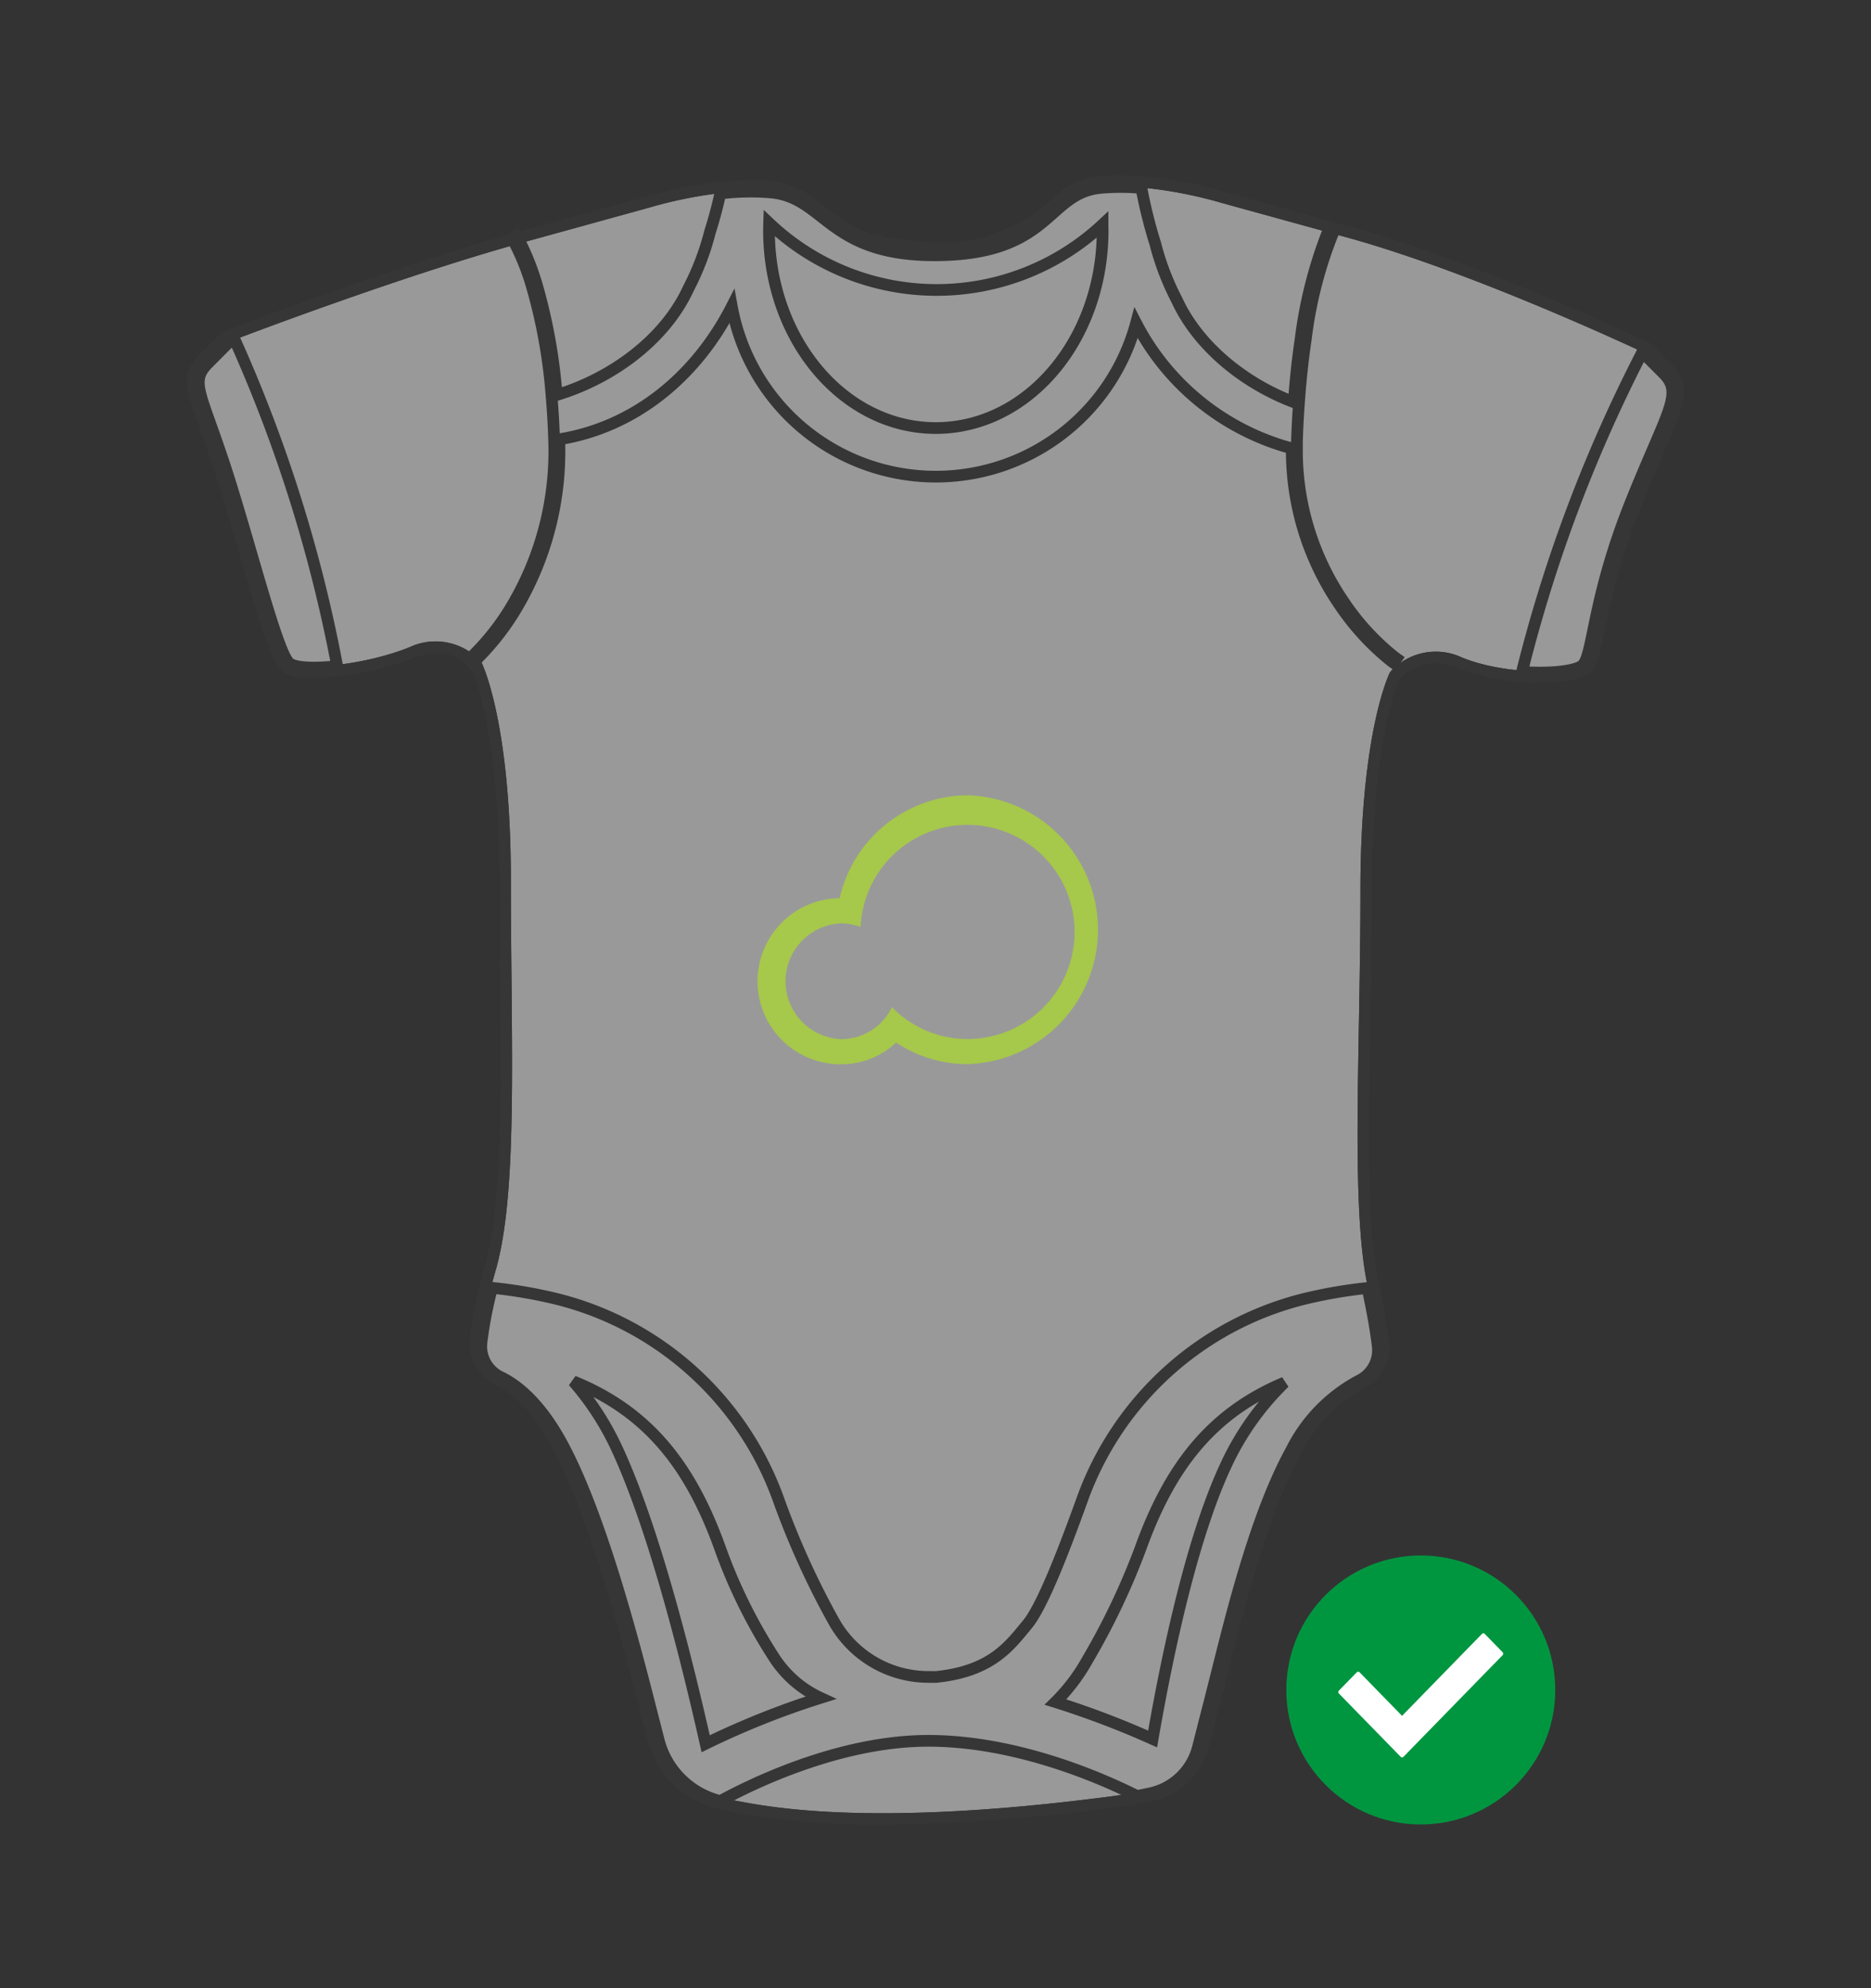 <svg id="RCL" xmlns="http://www.w3.org/2000/svg" width="160" height="170" viewBox="0 0 160 170">
  <rect x="0" y="0" width="160" height="170" fill="#333333" stroke="none"/>
<defs>
    <style>
      .cls-1 {
        opacity: 0.5;
      }

      .cls-2 {
        fill: #fff;
      }

      .cls-2, .cls-3, .cls-4, .cls-5 {
        fill-rule: evenodd;
      }

      .cls-3 {
        fill: #3a3a39;
      }

      .cls-4 {
        fill: none;
        stroke: #3a3a39;
        stroke-width: 1px;
      }

      .cls-5 {
        fill: #a6c84b;
      }

      .cls-6 {
        fill: #009640;
      }
    </style>
  </defs>
  <g id="ROMPER_svg50" class="cls-1">
    <path id="omlijn" class="cls-2" d="M139.435,42.925c-3.306,8.251-3.183,13.094-4.131,13.869s-6.322,1.014-10.273-.568a5.24,5.24,0,0,0-6.164,1.25s-2.529,4.919-2.529,18.68-0.856,27.023.637,33.924c0.46,2.128.712,3.688,0.849,4.8a2.877,2.877,0,0,1-1.606,2.935,13.66,13.66,0,0,0-5.8,5.962c-3.319,6.011-5.483,15.612-6.906,21.148-0.467,1.817-.814,3.173-1.071,4.176a5.369,5.369,0,0,1-4.028,3.914c-0.927.208-2.1,0.418-3.594,0.609-6.164.791-20.1,2.4-30.585,0.585-0.936-.162-1.748-0.319-2.453-0.468a7.186,7.186,0,0,1-5.473-5.246c-0.21-.821-0.463-1.806-0.766-2.986-1.422-5.535-4.267-16.449-7.586-22.46-1.9-3.435-3.846-4.907-5.167-5.537a2.888,2.888,0,0,1-1.647-2.908,38.616,38.616,0,0,1,1.282-6.106c1.9-6.8,1.264-19.455,1.264-33.216S41.159,56.6,41.159,56.6A5.24,5.24,0,0,0,35,55.349c-3.951,1.582-9.325,2.025-10.273,1.249s-2.872-8.294-4.89-14.848c-2.519-8.181-3.8-9.02-2.064-10.76l1.739-1.74s14.382-5.536,25.287-8.541L55.7,17.7s5.69-1.74,10.273-1.265,4.846,5.355,13.924,5.355c9.966,0,9.589-5.272,14.157-5.745,4.583-.475,10.273,1.265,10.273,1.265l10.905,3.005c10.905,3.005,25.287,9.808,25.287,9.808l1.739,1.74C144,33.608,142.62,34.98,139.435,42.925Z"/>
    <path id="binnenkleur" class="cls-3" d="M142.942,31.184l-1.739-1.74-0.271-.191c-0.144-.068-14.583-6.873-25.444-9.866l-10.879-3A34.721,34.721,0,0,0,95.74,15a17.426,17.426,0,0,0-1.786.087,6.327,6.327,0,0,0-3.19,1.268,19.043,19.043,0,0,1-1.542,1.286,9.148,9.148,0,0,1-3.276,1.946,12.7,12.7,0,0,1-6.05,1.165c-6.435-.422-6.993-1.313-10.134-3.665a7.686,7.686,0,0,0-3.69-1.61,17.421,17.421,0,0,0-1.786-.087,34.677,34.677,0,0,0-8.843,1.382L44.538,19.777C33.712,22.761,19.3,28.293,19.16,28.348l-0.337.219-1.738,1.74c-1.661,1.662-1.214,2.911-.018,6.25,0.468,1.306,1.108,3.095,1.842,5.479,0.552,1.791,1.094,3.646,1.618,5.44,1.934,6.619,2.744,9.186,3.585,9.873,0.31,0.254.928,0.591,2.7,0.591a25.359,25.359,0,0,0,8.539-1.691,5.334,5.334,0,0,1,1.975-.411,4.137,4.137,0,0,1,3.009,1.291c0.32,0.723,2.382,5.857,2.382,18.152,0,2.845.027,5.641,0.053,8.346,0.1,10.38.187,19.344-1.282,24.61A40.11,40.11,0,0,0,40.18,114.5a3.864,3.864,0,0,0,2.192,3.884c1.178,0.562,2.957,1.909,4.737,5.132,3.336,6.042,6.251,17.388,7.5,22.233l0.766,2.985a8.106,8.106,0,0,0,6.21,5.952c0.754,0.16,1.591.32,2.489,0.475a68.032,68.032,0,0,0,11.419.846,159.169,159.169,0,0,0,19.453-1.424c1.394-.179,2.633-0.389,3.682-0.625a6.313,6.313,0,0,0,4.753-4.617c0.256-1,.6-2.36,1.071-4.176,0.169-.661.35-1.38,0.542-2.144,1.358-5.413,3.411-13.593,6.274-18.777a12.689,12.689,0,0,1,5.377-5.559,3.85,3.85,0,0,0,2.143-3.925c-0.17-1.375-.46-3.018-0.864-4.883-1.053-4.867-.91-13.01-0.745-22.438,0.064-3.656.13-7.437,0.13-11.281,0-12.3,2.065-17.437,2.381-18.15a4.139,4.139,0,0,1,3.01-1.292,5.34,5.34,0,0,1,1.976.411,19.7,19.7,0,0,0,7.032,1.241c1.2,0,3.336-.107,4.211-0.822,0.657-.537.864-1.54,1.277-3.54a58.372,58.372,0,0,1,3.141-10.718c0.757-1.891,1.418-3.42,1.948-4.648C144.062,34.514,144.728,32.972,142.942,31.184Zm-3.507,11.741c-3.306,8.251-3.183,13.094-4.131,13.869s-6.322,1.014-10.273-.568a5.24,5.24,0,0,0-6.164,1.25s-2.529,4.919-2.529,18.68-0.856,27.023.637,33.924c0.46,2.128.712,3.688,0.849,4.8a2.877,2.877,0,0,1-1.606,2.935,13.66,13.66,0,0,0-5.8,5.962c-3.319,6.011-5.483,15.612-6.906,21.148-0.467,1.817-.814,3.173-1.071,4.176a5.369,5.369,0,0,1-4.028,3.914c-0.927.208-2.1,0.418-3.594,0.609-6.164.791-20.1,2.4-30.585,0.585-0.936-.162-1.748-0.319-2.453-0.468a7.186,7.186,0,0,1-5.473-5.246c-0.21-.821-0.463-1.806-0.766-2.986-1.422-5.535-4.267-16.449-7.586-22.46-1.9-3.435-3.846-4.907-5.167-5.537a2.888,2.888,0,0,1-1.647-2.908,38.616,38.616,0,0,1,1.282-6.106c1.9-6.8,1.264-19.455,1.264-33.216S41.159,56.6,41.159,56.6A5.24,5.24,0,0,0,35,55.349c-3.951,1.582-9.325,2.025-10.273,1.249s-2.872-8.294-4.89-14.848c-2.519-8.181-3.8-9.02-2.064-10.76l1.739-1.74s14.382-5.536,25.287-8.541L55.7,17.7s5.69-1.74,10.273-1.265,4.846,5.355,13.924,5.355c9.966,0,9.589-5.272,14.157-5.745,4.583-.475,10.273,1.265,10.273,1.265l10.905,3.005c10.905,3.005,25.287,9.808,25.287,9.808l1.739,1.74C144,33.608,142.62,34.98,139.435,42.925Z"/>
    <path class="cls-4" d="M142.251,31.926l-1.738-1.744-0.083-.039A125.48,125.48,0,0,0,130.153,57.45c2.459,0.188,4.583-.084,5.146-0.546,0.948-.777.825-5.63,4.131-13.9C142.613,35.045,143.989,33.67,142.251,31.926ZM19.541,29.3L17.8,31.048c-1.738,1.744-.455,2.584,2.063,10.782,2.018,6.568,3.941,14.1,4.889,14.879,0.48,0.393,2.094.473,4.082,0.251a124.315,124.315,0,0,0-8.743-27.867Zm95.42,22.228a22.894,22.894,0,0,1-4.052-13.166V38.224H110.9c0-.138,0-0.275.007-0.415q0.049-1.574.155-3.089h0l0.016-.226c0.133-1.911.33-3.752,0.586-5.471A35.94,35.94,0,0,1,113.963,20l-0.435-.12a37.986,37.986,0,0,0-2.3,9.073c-0.254,1.709-.451,3.537-0.585,5.434-4.291-1.623-8.2-4.814-10-8.727h0a22.493,22.493,0,0,1-1.851-4.84,40.778,40.778,0,0,1-1.182-4.749,19.415,19.415,0,0,0-3.546,0c-4.566.474-4.19,5.757-14.153,5.757-9.075,0-9.325-4.89-13.919-5.366a20.817,20.817,0,0,0-4.395.082c-0.188.856-.464,1.972-0.884,3.3a22.5,22.5,0,0,1-1.851,4.84h0c-1.975,4.289-6.441,7.634-11.26,9.091a46.5,46.5,0,0,0-1.707-9.46,21.336,21.336,0,0,0-1.364-3.491c-0.17-.332-0.279-0.505-0.291-0.524l-0.095-.149-0.372.246,0.094,0.146s0.087,0.137.227,0.4a20.477,20.477,0,0,1,1.376,3.5,46.124,46.124,0,0,1,1.7,9.459v0h0c0.1,1.148.173,2.38,0.214,3.7a25.872,25.872,0,0,1-3.415,13.864,21.185,21.185,0,0,1-3.494,4.56c-0.113.108-.184,0.171-0.2,0.183l-0.13.114L40.43,56.67l0.132-.114s0.1-.085.251-0.234A21.764,21.764,0,0,0,44.346,51.7a26.317,26.317,0,0,0,3.478-14.117V37.561c6.353-1.017,11.651-5.263,14.76-11.354a17.732,17.732,0,0,0,34.569,1.416,21.151,21.151,0,0,0,13.313,10.715v0A23.354,23.354,0,0,0,114.6,51.786a21.444,21.444,0,0,0,4.423,4.782l0.141,0.1,0.26-.361-0.141-.1A20.955,20.955,0,0,1,114.961,51.532ZM80.027,36.6c-7.879,0-14.266-7.565-14.266-16.9,0-.21.005-0.418,0.012-0.625a20.8,20.8,0,0,0,28.511.13c0,0.165.009,0.329,0.009,0.5C94.293,29.039,87.906,36.6,80.027,36.6Zm36.95,73.7c-0.012-.055-0.022-0.114-0.034-0.17a40.636,40.636,0,0,0-5.465.946,27.1,27.1,0,0,0-18.945,17.174c-1.483,4.109-3.38,9.083-4.675,10.641-1.515,1.824-3.047,4.016-7.831,4.5l-0.728-.005a9.275,9.275,0,0,1-7.956-4.681,70.21,70.21,0,0,1-4.758-10.456A27.1,27.1,0,0,0,47.64,111.073a40.636,40.636,0,0,0-5.563-.956,34.434,34.434,0,0,0-.908,4.714,2.9,2.9,0,0,0,1.646,2.914c1.321,0.632,3.269,2.107,5.165,5.549,3.318,6.023,6.162,16.96,7.584,22.507,0.3,1.182.556,2.169,0.766,2.992A7.187,7.187,0,0,0,61.6,154c2.487-1.362,10.1-5.151,17.781-5.151,7.616,0,14.928,3.247,17.846,4.715q0.654-.12,1.189-0.241a5.379,5.379,0,0,0,4.027-3.922c0.256-1.005.6-2.365,1.07-4.185,1.422-5.548,3.586-15.169,6.9-21.192a13.659,13.659,0,0,1,5.8-5.974,2.886,2.886,0,0,0,1.605-2.942C117.689,114,117.437,112.433,116.977,110.3ZM60.346,149.1c-1.853-8.235-4.54-18.6-7.527-25.1a24.132,24.132,0,0,0-3.789-5.887c6.276,2.549,9.949,7.061,12.525,14.2a45.111,45.111,0,0,0,4.7,9.5,9.4,9.4,0,0,0,3.915,3.364A70.71,70.71,0,0,0,60.346,149.1Zm44.408-23.637c-2.765,6.015-4.818,15.344-6.188,23.229a75.915,75.915,0,0,0-8.307-3.157,15.949,15.949,0,0,0,2.672-3.5,60.5,60.5,0,0,0,4.632-9.721c2.542-7.041,6.151-11.527,12.273-14.094A23.738,23.738,0,0,0,104.754,125.468Z"/>
  </g>
  <path class="cls-5" d="M82.738,68A11.309,11.309,0,0,0,71.8,76.8,7.1,7.1,0,0,0,71.959,91a6.848,6.848,0,0,0,4.675-1.853,11.036,11.036,0,0,0,6.1,1.843A11.5,11.5,0,0,0,82.738,68Zm0,20.842a9.033,9.033,0,0,1-6.461-2.726,4.826,4.826,0,0,1-4.318,2.737,4.953,4.953,0,0,1,0-9.9,4.719,4.719,0,0,1,1.636.309A9.154,9.154,0,1,1,82.735,88.84Z"/>
  <circle id="Aai_over_de_groene_bol" data-name="Aai over de groene bol" class="cls-6" cx="121.5" cy="144.5" r="11.5"/>
  <path id="yes-2" data-name="yes" class="cls-2" d="M119.773,150.208l-5.272-5.4a0.179,0.179,0,0,1,0-.256l1.519-1.557a0.169,0.169,0,0,1,.25,0l3.628,3.718,6.827-7a0.17,0.17,0,0,1,.25,0l1.519,1.558a0.18,0.18,0,0,1,0,.256l-8.471,8.683A0.17,0.17,0,0,1,119.773,150.208Z"/>
</svg>
